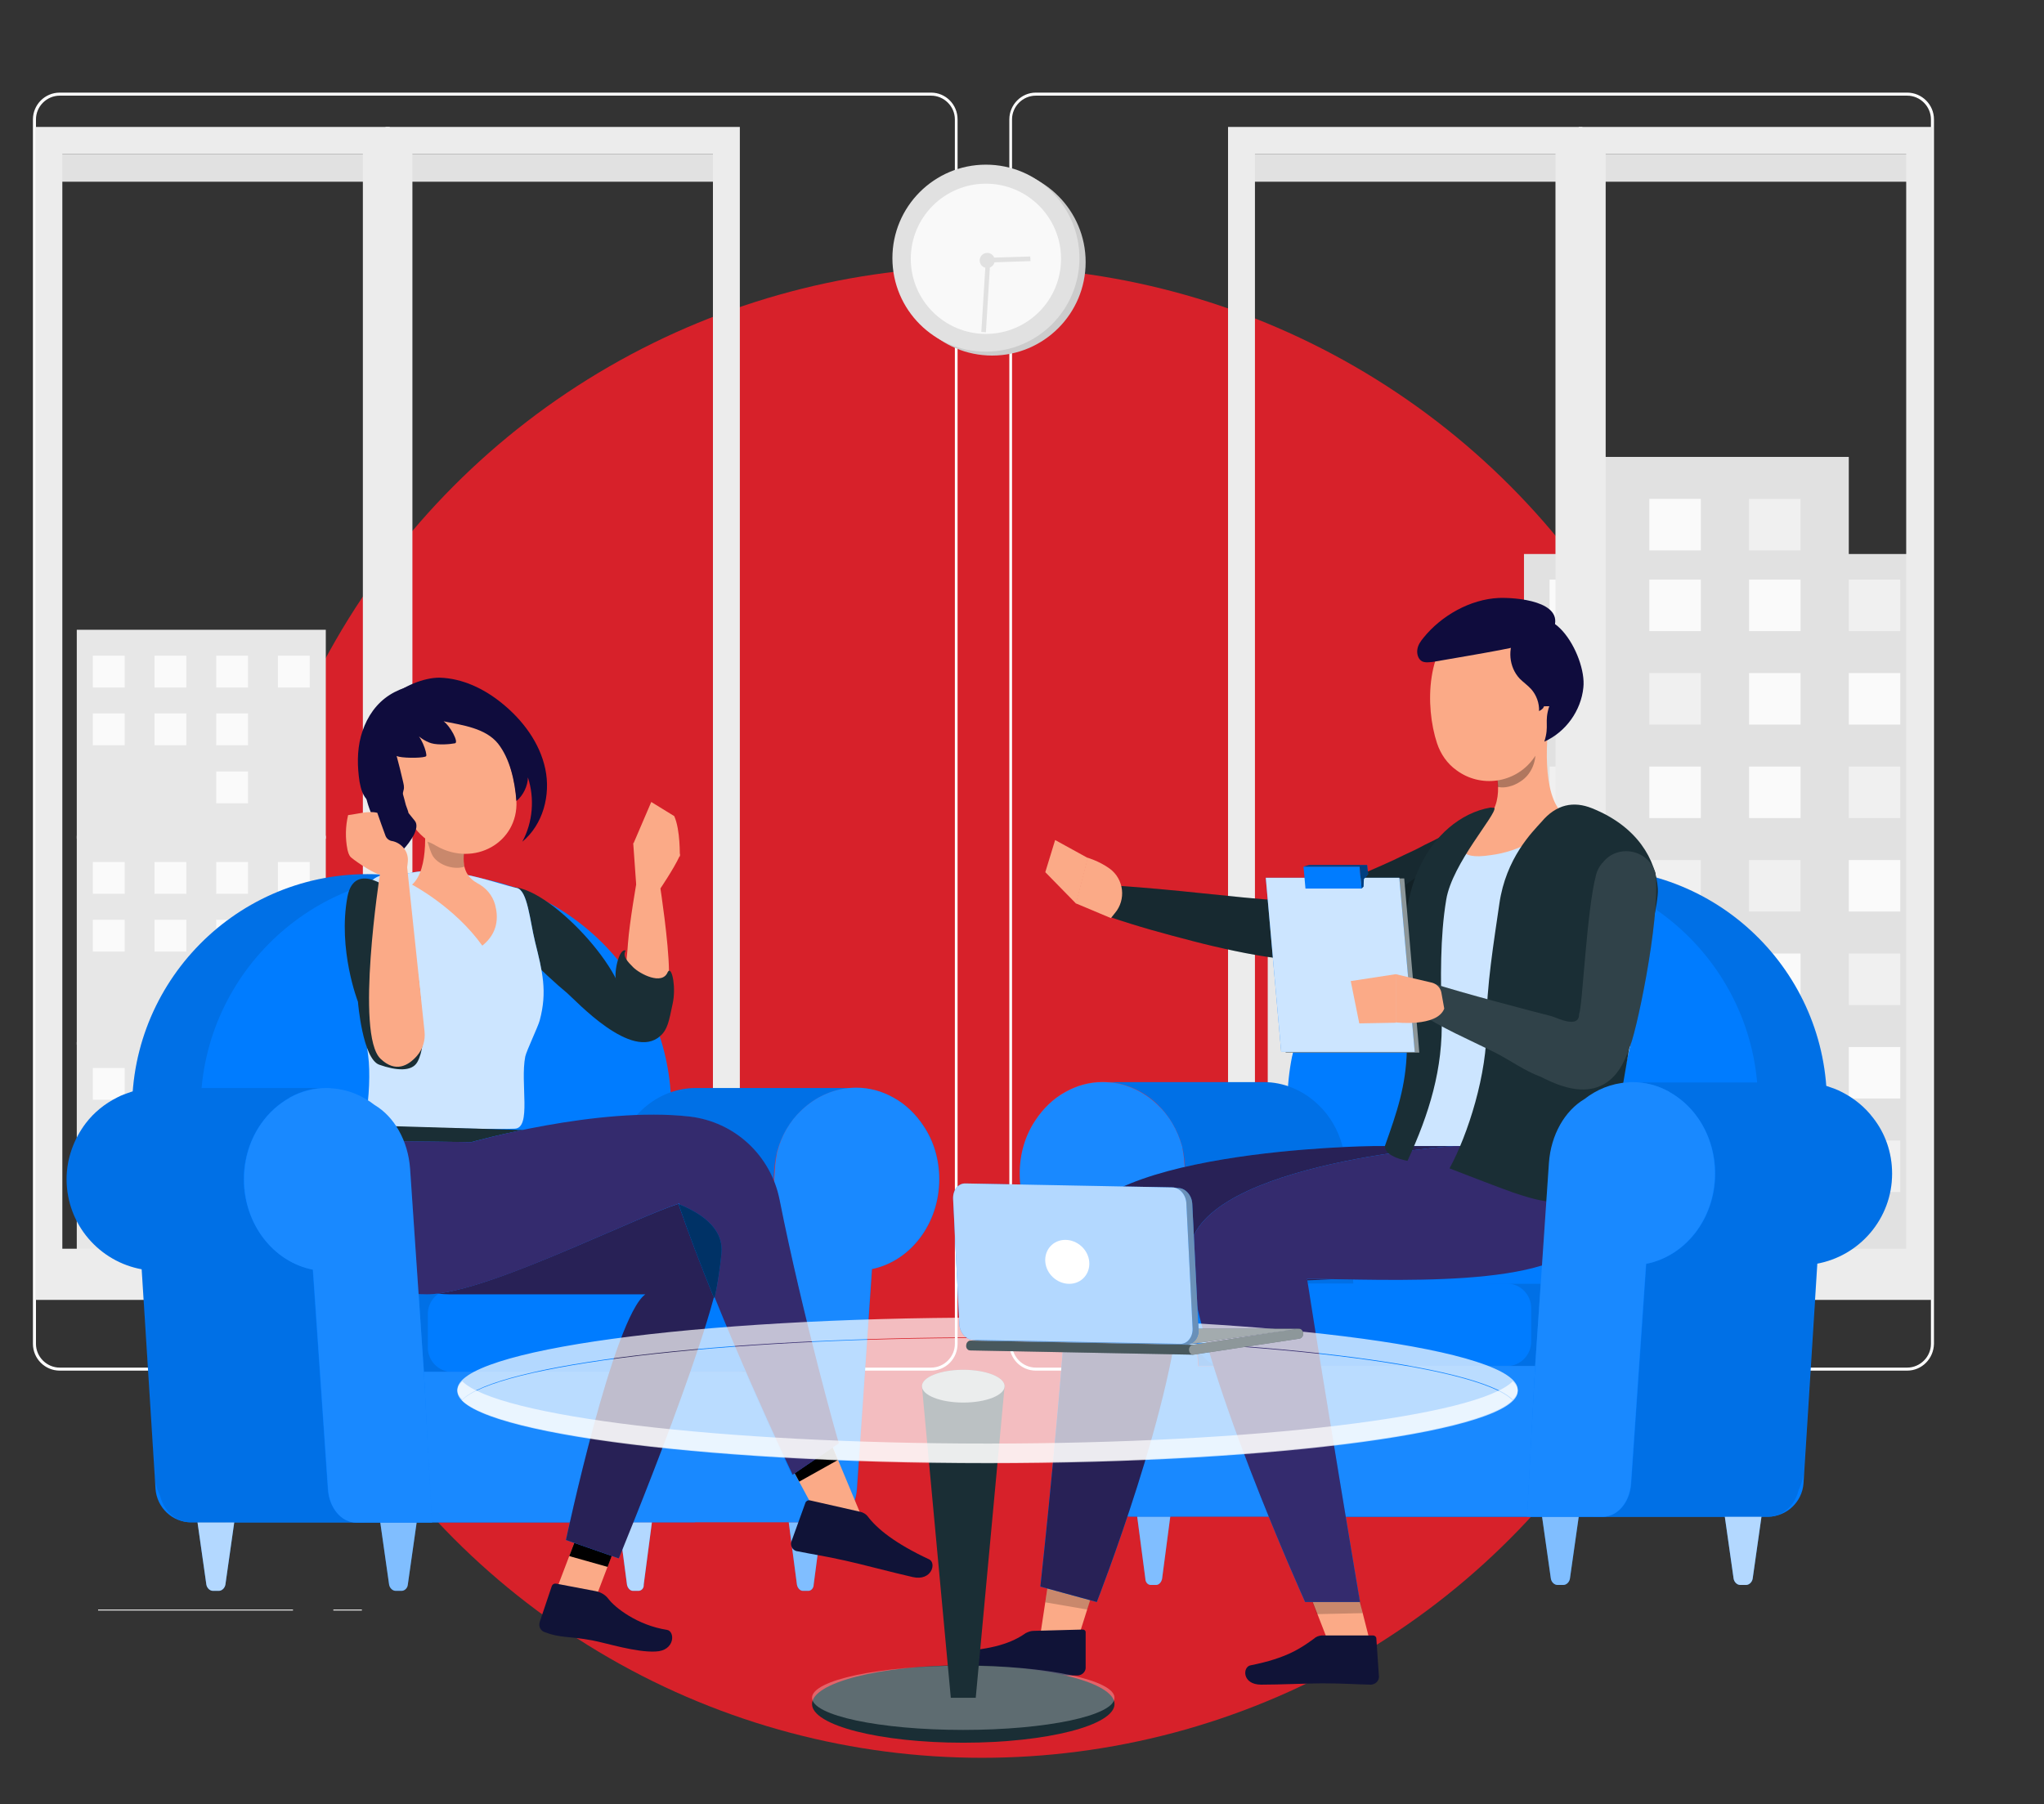 <?xml version="1.0" encoding="utf-8"?>
<!-- Generator: Adobe Illustrator 19.0.0, SVG Export Plug-In . SVG Version: 6.00 Build 0)  -->
<svg version="1.1" id="Layer_1" xmlns="http://www.w3.org/2000/svg" xmlns:xlink="http://www.w3.org/1999/xlink" x="0px" y="0px"
	 viewBox="212 -175 623 550" style="enable-background:new 212 -175 623 550;" xml:space="preserve">
<rect x="212" y="-175" width="623" height="550" fill="#333333" stroke="none"/>
<style type="text/css">
	.st0{fill:#D7212A;}
	.st1{fill:#ECECEC;}
	.st2{fill:none;stroke:#FFFFFF;stroke-width:0.521;stroke-miterlimit:10;}
	.st3{fill:#E1E1E1;}
	.st4{fill:#FAFAFA;}
	.st5{fill:#F0F0F0;}
	.st6{fill:#E7E7E7;}
	.st7{fill:#CCCCCC;}
	.st8{opacity:0.8;fill:#FFFFFF;}
	.st9{fill:#007CFF;}
	.st10{opacity:0.1;}
	.st11{opacity:0.7;fill:#FFFFFF;}
	.st12{opacity:0.5;fill:#FFFFFF;}
	.st13{opacity:0.1;fill:#FFFFFF;}
	.st14{fill:#1A2E35;}
	.st15{fill:#FBAA87;}
	.st16{opacity:0.2;enable-background:new    ;}
	.st17{fill:#101337;}
	.st18{opacity:0.2;}
	.st19{fill:#282156;}
	.st20{fill:#342B6E;}
	.st21{opacity:0.3;enable-background:new    ;}
	.st22{fill:#0F0C3D;}
	.st23{opacity:0.5;}
	.st24{opacity:0.6;}
	.st25{opacity:0.3;fill:#FFFFFF;}
	.st26{opacity:0.2;fill:#FFFFFF;}
	.st27{opacity:0.6;fill:#FFFFFF;}
	.st28{opacity:0.7;fill:#98999B;}
	.st29{fill:#FFFFFF;}
</style>
<circle id="XMLID_1_" class="st0" cx="511.3" cy="133.6" r="227.3"/>
<rect x="613.4" y="329.8" class="st1" width="12" height="0.3"/>
<rect x="241.9" y="315.7" class="st1" width="59.4" height="0.3"/>
<rect x="313.6" y="315.7" class="st1" width="8.7" height="0.3"/>
<path class="st2" d="M495.8,242.6H230.2c-4.3,0-7.9-3.5-7.9-7.9v-373.3c0-4.3,3.5-7.9,7.9-7.9h265.6c4.3,0,7.8,3.5,7.8,7.9v373.3
	C503.6,239.1,500.1,242.6,495.8,242.6z M230.2-146.1c-4.1,0-7.5,3.4-7.5,7.5v373.3c0,4.1,3.4,7.5,7.5,7.5h265.6
	c4.1,0,7.5-3.4,7.5-7.5v-373.3c0-4.1-3.4-7.5-7.5-7.5H230.2z"/>
<path class="st2" d="M793.3,242.6H527.7c-4.3,0-7.8-3.5-7.8-7.9v-373.3c0-4.3,3.5-7.9,7.8-7.9h265.6c4.3,0,7.9,3.5,7.9,7.9v373.3
	C801.1,239.1,797.6,242.6,793.3,242.6z M527.7-146.1c-4.1,0-7.5,3.4-7.5,7.5v373.3c0,4.1,3.4,7.5,7.5,7.5h265.6
	c4.1,0,7.5-3.4,7.5-7.5v-373.3c0-4.1-3.4-7.5-7.5-7.5H527.7z"/>
<g>
	<g>
		<g>
			<rect x="676.5" y="-6.1" class="st3" width="122.5" height="211.9"/>
			<polygon class="st3" points="700,-35.7 700,17.4 709.7,17.4 765.8,17.4 775.5,17.4 775.5,-35.7 			"/>
			<rect x="684.3" y="1.7" class="st4" width="15.7" height="15.7"/>
			<rect x="714.7" y="1.7" class="st4" width="15.7" height="15.7"/>
			<rect x="745.1" y="1.7" class="st4" width="15.7" height="15.7"/>
			<rect x="775.5" y="1.7" class="st5" width="15.7" height="15.7"/>
			<rect x="684.3" y="30.2" class="st5" width="15.7" height="15.7"/>
			<rect x="714.7" y="30.2" class="st5" width="15.7" height="15.7"/>
			<rect x="745.1" y="30.2" class="st4" width="15.7" height="15.7"/>
			<rect x="775.5" y="30.2" class="st4" width="15.7" height="15.7"/>
			<rect x="684.3" y="58.7" class="st5" width="15.7" height="15.7"/>
			<rect x="714.7" y="58.7" class="st4" width="15.7" height="15.7"/>
			<rect x="745.1" y="58.7" class="st4" width="15.7" height="15.7"/>
			<rect x="714.7" y="-22.9" class="st4" width="15.7" height="15.7"/>
			<rect x="745.1" y="-22.9" class="st5" width="15.7" height="15.7"/>
			<rect x="775.5" y="58.7" class="st5" width="15.7" height="15.7"/>
			<rect x="684.3" y="87.2" class="st4" width="15.7" height="15.7"/>
			<rect x="714.7" y="87.2" class="st5" width="15.7" height="15.7"/>
			<rect x="745.1" y="87.2" class="st5" width="15.7" height="15.7"/>
			<rect x="775.5" y="87.2" class="st4" width="15.7" height="15.7"/>
			<rect x="684.3" y="115.7" class="st5" width="15.7" height="15.7"/>
			<rect x="714.7" y="115.7" class="st4" width="15.7" height="15.7"/>
			<rect x="745.1" y="115.7" class="st4" width="15.7" height="15.7"/>
			<rect x="775.5" y="115.7" class="st5" width="15.7" height="15.7"/>
			<rect x="684.3" y="144.2" class="st5" width="15.7" height="15.7"/>
			<rect x="714.7" y="144.2" class="st4" width="15.7" height="15.7"/>
			<rect x="745.1" y="144.2" class="st5" width="15.7" height="15.7"/>
			<rect x="775.5" y="144.2" class="st4" width="15.7" height="15.7"/>
			<rect x="684.3" y="172.7" class="st4" width="15.7" height="15.7"/>
			<rect x="714.7" y="172.7" class="st4" width="15.7" height="15.7"/>
			<rect x="745.1" y="172.7" class="st5" width="15.7" height="15.7"/>
			<rect x="775.5" y="172.7" class="st5" width="15.7" height="15.7"/>
		</g>
		<rect x="697.7" y="-128" class="st3" width="99.6" height="8.4"/>
		<rect x="697.7" y="205.7" class="st1" width="99.6" height="8.4"/>
		<g>
			<path class="st1" d="M801.2,221.3h-108v-357.6h108V221.3z M701.4,213.1h91.6V-128h-91.6V213.1z"/>
		</g>
	</g>
	<g>
		<g>
			<rect x="598.4" y="104" class="st6" width="83.8" height="102.8"/>
			<polygon class="st6" points="674.9,115.4 655.4,115.4 650,115.4 644.7,115.4 644.7,126.2 650,126.2 655.4,126.2 674.9,126.2 			
				"/>
			<polygon class="st4" points="674.9,136.2 655.4,136.2 650,136.2 644.7,136.2 644.7,147 650,147 655.4,147 674.9,147 			"/>
			<polygon class="st6" points="674.9,157 655.4,157 650,157 644.7,157 644.7,167.7 650,167.7 655.4,167.7 674.9,167.7 			"/>
			<polygon class="st4" points="674.9,177.8 655.4,177.8 647.1,177.8 644.7,177.8 644.7,188.5 647.1,188.5 655.4,188.5 674.9,188.5 
							"/>
			<polygon class="st4" points="635.9,115.4 616.4,115.4 611,115.4 605.7,115.4 605.7,126.2 611,126.2 616.4,126.2 635.9,126.2 			
				"/>
			<polygon class="st4" points="635.9,136.2 616.4,136.2 608.8,136.2 605.7,136.2 605.7,147 608.8,147 616.4,147 635.9,147 			"/>
			<polygon class="st6" points="635.9,157 616.4,157 611,157 605.7,157 605.7,167.7 611,167.7 616.4,167.7 635.9,167.7 			"/>
			<polygon class="st4" points="635.9,177.8 616.4,177.8 611,177.8 605.7,177.8 605.7,188.5 611,188.5 616.4,188.5 635.9,188.5 			
				"/>
		</g>
		<rect x="590.8" y="-128" class="st3" width="99.6" height="8.4"/>
		<rect x="590.8" y="205.7" class="st1" width="99.6" height="8.4"/>
		<g>
			<path class="st1" d="M694.3,221.3h-108v-357.6h108V221.3z M594.5,213.1h91.6V-128h-91.6V213.1z"/>
		</g>
	</g>
</g>
<g>
	<g>
		<rect x="334" y="-128" class="st3" width="99.6" height="8.4"/>
		<rect x="334" y="205.7" class="st1" width="99.6" height="8.4"/>
		<g>
			<path class="st1" d="M437.5,221.3h-108v-357.6h108V221.3z M337.7,213.1h91.6V-128h-91.6V213.1z"/>
		</g>
	</g>
	<g>
		<g>
			<rect x="235.4" y="17" class="st6" width="75.9" height="63.7"/>
			<rect x="240.3" y="24.9" class="st4" width="9.7" height="9.7"/>
			<rect x="259.1" y="24.9" class="st4" width="9.7" height="9.7"/>
			<rect x="277.9" y="24.9" class="st4" width="9.7" height="9.7"/>
			<rect x="296.7" y="24.9" class="st4" width="9.7" height="9.7"/>
			<rect x="240.3" y="42.5" class="st4" width="9.7" height="9.7"/>
			<rect x="259.1" y="42.5" class="st4" width="9.7" height="9.7"/>
			<rect x="277.9" y="42.5" class="st4" width="9.7" height="9.7"/>
			<rect x="296.7" y="42.5" class="st6" width="9.7" height="9.7"/>
			<rect x="240.3" y="60.2" class="st6" width="9.7" height="9.7"/>
			<rect x="259.1" y="60.2" class="st6" width="9.7" height="9.7"/>
			<rect x="277.9" y="60.2" class="st4" width="9.7" height="9.7"/>
			<rect x="296.7" y="60.2" class="st6" width="9.7" height="9.7"/>
		</g>
		<g>
			<rect x="235.4" y="79.8" class="st6" width="75.9" height="63.7"/>
			<rect x="240.3" y="87.8" class="st4" width="9.7" height="9.7"/>
			<rect x="259.1" y="87.8" class="st4" width="9.7" height="9.7"/>
			<rect x="277.9" y="87.8" class="st4" width="9.7" height="9.7"/>
			<rect x="296.7" y="87.8" class="st4" width="9.7" height="9.7"/>
			<rect x="240.3" y="105.4" class="st4" width="9.7" height="9.7"/>
			<rect x="259.1" y="105.4" class="st4" width="9.7" height="9.7"/>
			<rect x="277.9" y="105.4" class="st4" width="9.7" height="9.7"/>
			<rect x="296.7" y="105.4" class="st6" width="9.7" height="9.7"/>
			<rect x="240.3" y="123" class="st6" width="9.7" height="9.7"/>
			<rect x="259.1" y="123" class="st6" width="9.7" height="9.7"/>
			<rect x="277.9" y="123" class="st4" width="9.7" height="9.7"/>
			<rect x="296.7" y="123" class="st6" width="9.7" height="9.7"/>
		</g>
		<g>
			<rect x="235.4" y="142.7" class="st6" width="75.9" height="63.7"/>
			<rect x="240.3" y="150.6" class="st4" width="9.7" height="9.7"/>
			<rect x="259.1" y="150.6" class="st4" width="9.7" height="9.7"/>
			<rect x="277.9" y="150.6" class="st4" width="9.7" height="9.7"/>
			<rect x="296.7" y="150.6" class="st4" width="9.7" height="9.7"/>
			<rect x="240.3" y="168.2" class="st4" width="9.7" height="9.7"/>
			<rect x="259.1" y="168.2" class="st4" width="9.7" height="9.7"/>
			<rect x="277.9" y="168.2" class="st4" width="9.7" height="9.7"/>
			<rect x="296.7" y="168.2" class="st6" width="9.7" height="9.7"/>
			<rect x="240.3" y="185.9" class="st6" width="9.7" height="9.7"/>
			<rect x="259.1" y="185.9" class="st6" width="9.7" height="9.7"/>
			<rect x="277.9" y="185.9" class="st4" width="9.7" height="9.7"/>
			<rect x="296.7" y="185.9" class="st6" width="9.7" height="9.7"/>
		</g>
		<rect x="227.2" y="-128" class="st3" width="99.6" height="8.4"/>
		<rect x="227.2" y="205.7" class="st1" width="99.6" height="8.4"/>
		<g>
			<path class="st1" d="M330.8,221.3h-108v-357.6h108V221.3z M231,213.1h91.6V-128H231V213.1z"/>
		</g>
	</g>
</g>
<circle class="st7" cx="514.4" cy="-95.1" r="28.5"/>
<circle class="st3" cx="512.5" cy="-96.3" r="28.5"/>
<circle class="st8" cx="512.5" cy="-96.1" r="22.9"/>
<g>
	<g>
		<circle class="st3" cx="512.9" cy="-95.6" r="2.3"/>
	</g>
	<g>
		<polygon class="st3" points="512.5,-96.4 526,-96.8 526.1,-95.4 513.8,-95 512.5,-73.7 511.1,-73.8 		"/>
	</g>
</g>
<g>
	<g>
		<path class="st9" d="M761.7,277.2l7-111.2c2.6-41.3-30.2-76.2-71.6-76.2h0c-38.1,0-69.5,29.7-71.6,67.7l-7.3,129.9h132.8
			C756.6,287.3,761.3,282.9,761.7,277.2z"/>
		<path class="st10" d="M761.9,273.1l6.7-107.2c2.6-41.3-30.2-76.2-71.6-76.2h0c-38.1,0-69.5,29.7-71.6,67.7l-7.3,129.9h128.7
			C754.8,287.3,761.4,281.1,761.9,273.1z"/>
	</g>
	<path class="st9" d="M740.1,287.3l7.6-121.4c2.6-41.3-30.2-76.2-71.6-76.2h0c-38.1,0-69.5,29.7-71.6,67.7l-7.3,129.9H740.1z"/>
</g>
<g>
	<path class="st9" d="M742.4,308.2l1.8,0c0.9,0,1.8-0.8,2-1.9l2.7-19h-11.2l2.7,19C740.6,307.4,741.5,308.2,742.4,308.2z"/>
	<path class="st11" d="M742.4,308.2l1.8,0c0.9,0,1.8-0.8,2-1.9l2.7-19h-11.2l2.7,19C740.6,307.4,741.5,308.2,742.4,308.2z"/>
</g>
<g>
	<path class="st9" d="M562.7,308.2l1.7,0c0.8,0,1.6-0.8,1.8-1.9l2.5-19h-10.1l2.5,19C561.1,307.4,561.9,308.2,562.7,308.2z"/>
	<path class="st12" d="M562.7,308.2l1.7,0c0.8,0,1.6-0.8,1.8-1.9l2.5-19h-10.1l2.5,19C561.1,307.4,561.9,308.2,562.7,308.2z"/>
</g>
<g>
	<path class="st9" d="M614.5,308.2l1.7,0c0.8,0,1.6-0.8,1.8-1.9l2.5-19h-10.1l2.5,19C612.8,307.4,613.6,308.2,614.5,308.2z"/>
	<path class="st11" d="M614.5,308.2l1.7,0c0.8,0,1.6-0.8,1.8-1.9l2.5-19h-10.1l2.5,19C612.8,307.4,613.6,308.2,614.5,308.2z"/>
</g>
<g>
	<path class="st9" d="M686.7,308.2l1.8,0c0.9,0,1.8-0.8,2-1.9l2.7-19h-11.2l2.7,19C684.9,307.4,685.8,308.2,686.7,308.2z"/>
	<path class="st12" d="M686.7,308.2l1.8,0c0.9,0,1.8-0.8,2-1.9l2.7-19h-11.2l2.7,19C684.9,307.4,685.8,308.2,686.7,308.2z"/>
</g>
<g>
	<g>
		<path class="st9" d="M626.2,241.5h-48.9l-3.2-47.2l-0.7-10.1v0l-0.3-4.7c-0.1-1.2-0.3-2.5-0.5-3.6c-0.1-0.3-0.1-0.5-0.2-0.8
			c0-0.2-0.1-0.4-0.1-0.6c-1.4-5-4-9.3-7.4-12.7c-4.1-4-9.4-6.5-15.3-6.9h46c0.5,0,1,0,1.5,0c6.4,0,12.2,2.6,16.7,6.9
			c3.5,3.3,6.1,7.7,7.4,12.7c0.1,0.2,0.1,0.4,0.1,0.6c0.3,1.4,0.5,2.9,0.7,4.5l0.3,4.7v0L626.2,241.5z"/>
		<path class="st10" d="M626.2,241.5h-48.9l-3.2-47.2l-0.7-10.1v0l-0.3-4.7c-0.1-1.2-0.3-2.5-0.5-3.6c-0.1-0.3-0.1-0.5-0.2-0.8
			c0-0.2-0.1-0.4-0.1-0.6c-1.4-5-4-9.3-7.4-12.7c-4.1-4-9.4-6.5-15.3-6.9h46c0.5,0,1,0,1.5,0c6.4,0,12.2,2.6,16.7,6.9
			c3.5,3.3,6.1,7.7,7.4,12.7c0.1,0.2,0.1,0.4,0.1,0.6c0.3,1.4,0.5,2.9,0.7,4.5l0.3,4.7v0L626.2,241.5z"/>
	</g>
</g>
<g class="st10">
	<path d="M664.9,216.4h19.6c4.8,0,8.6,3,8.6,6.8v11.6c0,3.7-3.9,6.8-8.6,6.8h-19.6V216.4z"/>
</g>
<g>
	<path class="st9" d="M584.7,241.5h86.5c4.1,0,7.5-3.3,7.5-7.5v-10.2c0-4.1-3.3-7.5-7.5-7.5h-86.5c-4.1,0-7.5,3.3-7.5,7.5V234
		C577.2,238.1,580.6,241.5,584.7,241.5z"/>
</g>
<path class="st9" d="M788.7,182.8c0,13.8-10,25.2-23.1,27.5l-5.1,67c-0.4,5.7-4.6,10.1-9.5,10.1h-54c5,0,9.1-4.4,9.5-10.1l2.7-35.8
	l2.4-31.2c8.7-1.5,16.1-7,20-14.7c0.3-0.5,0.5-1,0.7-1.5c1.6-3.5,2.4-7.3,2.4-11.3c0-1.9-0.2-3.9-0.6-5.7c-0.1-0.7-0.3-1.5-0.5-2.2
	c-1-3.3-2.6-6.4-4.6-9.1l0,0c-2.6-3.3-5.9-6.1-9.6-7.9c-3.8-1.9-8-2.9-12.5-2.9h54c2.9,0,5.6,0.4,8.2,1.2c1.5,0.5,2.9,1,4.2,1.7
	c3.8,1.9,7.1,4.6,9.6,7.9l0,0C786.6,170.5,788.7,176.4,788.7,182.8z"/>
<path class="st10" d="M788.7,182.8c0,13.8-10,25.2-23.1,27.5l-5.1,67c-0.4,5.7-4.6,10.1-9.5,10.1h-54c5,0,9.1-4.4,9.5-10.1l2.7-35.8
	l2.4-31.2c8.7-1.5,16.1-7,20-14.7c0.3-0.5,0.5-1,0.7-1.5c1.6-3.5,2.4-7.3,2.4-11.3c0-1.9-0.2-3.9-0.6-5.7c-0.1-0.7-0.3-1.5-0.5-2.2
	c-1-3.3-2.6-6.4-4.6-9.1l0,0c-2.6-3.3-5.9-6.1-9.6-7.9c-3.8-1.9-8-2.9-12.5-2.9h54c2.9,0,5.6,0.4,8.2,1.2c1.5,0.5,2.9,1,4.2,1.7
	c3.8,1.9,7.1,4.6,9.6,7.9l0,0C786.6,170.5,788.7,176.4,788.7,182.8z"/>
<path class="st9" d="M734.8,182.8c0,13.8-9.1,25.2-21,27.5l-4.6,67c-0.4,5.7-4.1,10.1-8.6,10.1H556.5c-4.5,0-8.2-4.4-8.6-10.1
	l-4.6-67.1c-11.7-2.4-20.5-13.8-20.5-27.4c0-6,1.7-11.6,4.7-16.1c2.4-3.7,5.6-6.8,9.3-8.8c3.4-1.9,7.2-3,11.3-3
	c6.4,0,12.2,2.6,16.7,6.9c3.5,3.3,6.1,7.7,7.5,12.7c0.1,0.2,0.1,0.4,0.1,0.6c0.3,1.4,0.5,2.9,0.6,4.4l0.3,4.7v0l3.9,57.3h102.7
	l4.2-61.9c0.6-8.7,4.9-16,10.8-19.5c3.7-2.9,8.2-4.8,13.1-5.1c0.5-0.1,1-0.1,1.5-0.1c3.9,0,7.7,1,11,2.8c0.1,0,0.2,0.1,0.3,0.2
	c3.4,1.9,6.4,4.6,8.7,7.9l0,0C732.8,170.5,734.8,176.4,734.8,182.8z"/>
<g>
	<path class="st13" d="M677.5,287.3h-121c-4.5,0-8.2-4.4-8.6-10.1l-4.6-67.1c-11.7-2.4-20.5-13.8-20.5-27.4c0-6,1.7-11.6,4.7-16.1
		c2.4-3.7,5.6-6.8,9.3-8.8c3.4-1.9,7.2-3,11.3-3c6.4,0,12.2,2.6,16.7,6.9c3.5,3.3,6.1,7.7,7.5,12.7c0.1,0.2,0.1,0.4,0.1,0.6
		c0.3,1.4,0.5,2.9,0.6,4.4l0.3,4.7v0l3.9,57.3h102.7L677.5,287.3z"/>
</g>
<g>
	<path class="st14" d="M661.8,96.7c-2.4,1.3-4.6,2.5-6.8,3.7c-2.3,1.2-4.6,2.3-6.8,3.3c-4.6,2.1-9.3,4.1-14.1,5.9
		c-4.9,1.8-9.8,3.4-14.8,4.7c-5.2,1.4-10.5,2.4-15.9,2.8l-1.1,0.1l-0.5,0c-4.9-0.6-9.2-1.4-13.5-2.3c-4.3-0.9-8.6-1.9-12.8-3
		c-4.2-1.1-8.4-2.2-12.6-3.4c-4.2-1.2-8.4-2.5-12.5-3.9l1.9-9.6c8.6,0.6,17.3,1.4,25.8,2.3l12.8,1.3c4.2,0.4,8.5,0.8,12.3,0.9
		l-1.7,0c4.3-0.8,8.6-1.8,12.7-3.2c4.3-1.4,8.6-2.9,12.9-4.8c4.3-1.9,8.6-3.7,12.8-5.8c2.2-1,4.3-2,6.3-3.1c2.1-1,4.3-2.1,6.1-3.1
		L661.8,96.7z"/>
	<path class="st10" d="M661.8,96.7c-2.4,1.3-4.6,2.5-6.8,3.7c-2.3,1.2-4.6,2.3-6.8,3.3c-4.6,2.1-9.3,4.1-14.1,5.9
		c-4.9,1.8-9.8,3.4-14.8,4.7c-5.2,1.4-10.5,2.4-15.9,2.8l-1.1,0.1l-0.5,0c-4.9-0.6-9.2-1.4-13.5-2.3c-4.3-0.9-8.6-1.9-12.8-3
		c-4.2-1.1-8.4-2.2-12.6-3.4c-4.2-1.2-8.4-2.5-12.5-3.9l1.9-9.6c8.6,0.6,17.3,1.4,25.8,2.3l12.8,1.3c4.2,0.4,8.5,0.8,12.3,0.9
		l-1.7,0c4.3-0.8,8.6-1.8,12.7-3.2c4.3-1.4,8.6-2.9,12.9-4.8c4.3-1.9,8.6-3.7,12.8-5.8c2.2-1,4.3-2,6.3-3.1c2.1-1,4.3-2.1,6.1-3.1
		L661.8,96.7z"/>
</g>
<path class="st15" d="M550.2,89.8c-3.2-2.3-6.7-3.3-6.7-3.3l-3.6,13.9l10.7,4.5l1.2-1.5C555.3,99.3,554.6,93,550.2,89.8z"/>
<polygon class="st15" points="540,100.5 543.6,86.6 533.6,81.1 530.6,90.9 "/>
<path class="st16" d="M628.3,110.8l0.4,0l0.2,0c5.3-0.6,20.7-3.2,31.9-14.2c-1.7-3.2-4-5.7-6.7-6.3C646.3,89,636.9,94.5,628.3,110.8
	z"/>
<path class="st9" d="M637.4,182.8c13.2-35.6,4.5-68.3,6.2-86.4c0.8-9.2,7.7-16.7,16.7-18.4c9-1.7,20.1-3.7,30.7-5.1
	c1-0.1,2-0.2,3.1-0.2c11.5,0.2,20.7,9.6,20.5,21.1c-0.9,53.7-18.1,89.1-18.1,89.1l-27.8-0.1L637.4,182.8z"/>
<path class="st8" d="M637.4,182.8c13.2-35.6,4.5-68.3,6.2-86.4c0.8-9.2,7.7-16.7,16.7-18.4c9-1.7,20.1-3.7,30.7-5.1
	c1-0.1,2-0.2,3.1-0.2c11.5,0.2,20.7,9.6,20.5,21.1c-0.9,53.7-18.1,89.1-18.1,89.1l-27.8-0.1L637.4,182.8z"/>
<polygon class="st15" points="532,304.2 528.5,327.3 539.7,327.3 547,304.2 "/>
<path class="st17" d="M527,322.2l15-0.4c0.5,0,0.9,0.3,0.9,0.8l0,11c-0.1,1.2-1.2,2.2-2.5,2.2c-5.2,0-7.7-0.2-14.3,0
	c-7,0-14-0.5-20.9-1.4c-5.3-0.9-3.9-5.9-1.5-6c10.9-0.4,17-2.7,20.9-5.5C525.4,322.5,526.2,322.2,527,322.2z"/>
<polygon class="st18" points="530.6,313.5 532,304.2 547,304.2 543.4,315.7 "/>
<path class="st9" d="M630.5,174.4c0,0-91,0.9-92.4,29.7c-2,41.4-9,104.6-9,104.6l17.2,4.7c0,0,24.5-62.6,25.4-95
	c25.6-5.1,91.4,0,99.1-16.8c3.8-8.7,4.8-18.1,2.9-27.2H630.5z"/>
<path class="st19" d="M630.5,174.4c0,0-91,0.9-92.4,29.7c-2,41.4-9,104.6-9,104.6l17.2,4.7c0,0,24.5-62.6,25.4-95
	c25.6-5.1,91.4,0,99.1-16.8c3.8-8.7,4.8-18.1,2.9-27.2H630.5z"/>
<polygon class="st15" points="612,313.1 618.1,328.8 630.4,328.8 626.2,312.3 "/>
<polygon class="st18" points="627.3,316.8 624.9,304.7 609.4,306.6 613.4,317.1 "/>
<path class="st17" d="M614.8,323.6h15.7c0.5,0,1,0.4,1,0.9c0,0,0,0,0,0l0.8,11.7c0,1.3-1.1,2.3-2.4,2.4c-5.4-0.1-8.1-0.4-14.9-0.4
	c-4.2,0-12.8,0.4-18.6,0.4c-5.9,0-5.7-5.5-3.2-5.9c11.1-2.2,15.4-5.3,19.4-8.2C613.1,324,613.9,323.7,614.8,323.6z"/>
<path class="st9" d="M655,174.4c0,0-82.5,5.6-80.5,34.4c2.2,31.5,35.3,104.6,35.3,104.6h16.7c0,0-11.1-66.3-16.1-98.5
	c23.3,0,77.2,3.5,85-13.3c3.8-8.7,4.8-18.1,2.9-27.2L655,174.4z"/>
<path class="st20" d="M655,174.4c0,0-82.5,5.6-80.5,34.4c2.2,31.5,35.3,104.6,35.3,104.6h16.7c0,0-11.1-66.3-16.1-98.5
	c23.3,0,77.2,3.5,85-13.3c3.8-8.7,4.8-18.1,2.9-27.2L655,174.4z"/>
<path class="st15" d="M667.5,57.8c1.9,7.3,2.5,16.5-7.8,20.3c-2.8,4.5-4.2,9.3,6.7,7.6c8.7-1.1,16.7-5.6,22.1-12.5
	c-6.6-5.7-5.4-23.4-3.7-33.3L667.5,57.8z"/>
<g>
	<path class="st14" d="M666.3,71.2c-9.4,1.6-17.2,8.9-21.3,17.5c-4.2,8.6-5.2,18.4-5.1,27.9c0.1,9.6,1.2,19.1,0.9,28.6
		c-0.3,11-3,18.8-6.7,29.2c0,2.5,3.7,3.9,6.9,4.5c6.6-14.3,10.9-28.1,10.4-43.8c-0.3-11.4-0.5-24.5,1.4-35.8
		c1.8-11.1,15.4-26,14.7-28L666.3,71.2z"/>
</g>
<path class="st21" d="M675.5,63.2c-2.2,1.5-4.9,2.2-7,1.7c0-1.8-0.1-3.6-0.4-5.3l11.4-9.4c0.3,1.2,0.4,2.4,0.5,3.7
	C680.2,57.5,678.6,61.2,675.5,63.2z"/>
<path class="st15" d="M658.5,14.4c-12,6.8-12.2,26-8.5,37.2c1.1,3.3,3.1,6.2,5.9,8.2c7.4,5.5,17.8,4,23.3-3.3c5.9-7.4,5-15,4.7-27.9
	C683.7,15.7,670.5,7.6,658.5,14.4z"/>
<path class="st22" d="M674,18.7c-2.6,4-2.1,9.7,1.2,13.2c1.1,1.1,2.4,2,3.5,3.2c1.6,1.8,2.5,4.3,2.4,6.7c2.7-1.5,0-1.5,3.1-1.5
	c-1.6,5,0.1,5.8-1.5,10.8c6.5-2.9,11.2-9.4,11.9-16.5C695.7,24.8,683.6,3.9,674,18.7z"/>
<path class="st22" d="M645.9,19.4c-0.9,1.1-1.7,2.2-1.9,3.6c-0.2,1.3,0.2,2.9,1.4,3.6c1,0.5,2.2,0.3,3.3,0.2c3.7-0.6,7.3-1.3,11-1.9
	c6.3-1.1,12.6-2.2,18.8-3.7c2.8-0.7,5.9-1.7,7-4.4c3.6-8.6-11.7-9.7-16.7-9.5C660.1,7.7,651.3,12.7,645.9,19.4z"/>
<path class="st14" d="M653.8,181.2c0,0,15.7,6.1,19.2,7.3c4.2,1.4,8.5,2.8,12.9,3c4.4,0.1,9-1.2,12.2-4.6c3.7-4,4.9-10,5.9-15.7
	c2.9-16.7,5.7-33.4,8.6-50c1.4-8.2,5-20.6,4.7-25.3c-0.6-8.7-6.1-18.9-20.1-24.5c-5.5-2.2-10.8-1.3-15.4,4.2
	C679,78.7,671,86.6,669,100.5c-1.6,11.1-4,25.6-3.9,36.9C665.4,152.2,659.4,171,653.8,181.2z"/>
<g>
	<path class="st14" d="M716.6,91.2c1.6,14.5-6.4,51-8,53.2c-6.6,21.2-24.6,9.8-27.2,8.8c-4.6-1.7-9.2-5-13.5-7.2
		c-8.4-4.2-16.4-7.5-24.2-12.7l4.4-8.7c8.6,2.9,32.8,9.2,36.8,10.2c1.7,0.5,8.5,4,8.4-0.7c1-1.6,2.3-31.8,5.2-42.5
		c0.3-1.2,0.9-2.3,1.7-3.3l0.3-0.3C705.1,82.1,714.5,84,716.6,91.2L716.6,91.2z"/>
	<path class="st13" d="M716.6,91.2c1.6,14.5-6.4,51-8,53.2c-6.6,21.2-24.6,9.8-27.2,8.8c-4.6-1.7-9.2-5-13.5-7.2
		c-8.4-4.2-16.4-7.5-24.2-12.7l4.4-8.7c8.6,2.9,32.8,9.2,36.8,10.2c1.7,0.5,8.5,4,8.4-0.7c1-1.6,2.3-31.8,5.2-42.5
		c0.3-1.2,0.9-2.3,1.7-3.3l0.3-0.3C705.1,82.1,714.5,84,716.6,91.2L716.6,91.2z"/>
</g>
<g>
	<g>
		<g>
			<polygon class="st14" points="644.6,145.9 603.9,145.9 599.2,92.8 640,92.8 			"/>
			<polygon class="st12" points="644.6,145.9 603.9,145.9 599.2,92.8 640,92.8 			"/>
		</g>
		<polygon class="st9" points="643.2,145.7 602.5,145.7 597.8,92.6 638.5,92.6 		"/>
		<polygon class="st8" points="643.2,145.7 602.5,145.7 597.8,92.6 638.5,92.6 		"/>
		<polygon class="st9" points="627,95.9 609.9,95.9 609.3,89.2 626.4,89.2 		"/>
	</g>
	<g>
		<polygon class="st9" points="609.3,89.2 611,88.7 628.7,88.7 629,91.5 627.7,93 627.6,95.3 627,95.9 626.4,89.2 		"/>
		<polygon class="st23" points="609.3,89.2 611,88.7 628.7,88.7 629,91.5 627.7,93 627.6,95.3 627,95.9 626.4,89.2 		"/>
	</g>
</g>
<path class="st15" d="M651.3,127.5l0.9,5c-2.2,5.7-14.8,4.2-14.8,4.2l0-14.7l11.1,2.6C649.9,125,651,126.1,651.3,127.5z"/>
<polygon class="st15" points="637.4,122 637.4,136.8 626.3,137 623.7,124.1 "/>
<g>
	<path class="st9" d="M679.9,241.5l4.2-61.9c0.6-8.7,4.9-16,10.8-19.5c3.7-2.9,8.2-4.8,13.1-5.1c0.5-0.1,1-0.1,1.5-0.1
		c3.9,0,7.7,1,11,2.8c0.1,0,0.2,0.1,0.3,0.2c3.4,1.9,6.4,4.6,8.7,7.9l0,0c3.3,4.7,5.2,10.6,5.2,17c0,13.8-9.1,25.2-21,27.5l-4.6,67
		c-0.4,5.7-4.1,10.1-8.6,10.1h-23.1L679.9,241.5z"/>
	<path class="st13" d="M679.9,241.5l4.2-61.9c0.6-8.7,4.9-16,10.8-19.5c3.7-2.9,8.2-4.8,13.1-5.1c0.5-0.1,1-0.1,1.5-0.1
		c3.9,0,7.7,1,11,2.8c0.1,0,0.2,0.1,0.3,0.2c3.4,1.9,6.4,4.6,8.7,7.9l0,0c3.3,4.7,5.2,10.6,5.2,17c0,13.8-9.1,25.2-21,27.5l-4.6,67
		c-0.4,5.7-4.1,10.1-8.6,10.1h-23.1L679.9,241.5z"/>
</g>
<g>
	<path class="st9" d="M352.8,223h-20.1c-4.9,0-8.8,3.1-8.8,6.9v11.9c0,3.8,4,6.9,8.8,6.9h20.1V223z"/>
</g>
<g>
	<g>
		<path class="st9" d="M259.4,278.9l-7-111.2c-2.6-41.3,30.2-76.2,71.6-76.2h0c38.1,0,69.5,29.7,71.6,67.7l7.3,129.9H270.2
			C264.5,289.1,259.8,284.6,259.4,278.9z"/>
		<path class="st10" d="M259.1,274.9l-6.7-107.2c-2.6-41.3,30.2-76.2,71.6-76.2h0c38.1,0,69.5,29.7,71.6,67.7l7.3,129.9H274.2
			C266.3,289.1,259.6,282.9,259.1,274.9z"/>
	</g>
	<path class="st9" d="M280.9,289.1l-7.6-121.4c-2.6-41.3,30.2-76.2,71.6-76.2h0c38.1,0,69.5,29.7,71.6,67.7l7.3,129.9H280.9z"/>
</g>
<g>
	<path class="st9" d="M278.7,310l-1.8,0c-0.9,0-1.8-0.8-2-1.9l-2.7-19h11.2l-2.7,19C280.5,309.2,279.6,310,278.7,310z"/>
	<path class="st11" d="M278.7,310l-1.8,0c-0.9,0-1.8-0.8-2-1.9l-2.7-19h11.2l-2.7,19C280.5,309.2,279.6,310,278.7,310z"/>
</g>
<g>
	<path class="st9" d="M458.4,310l-1.7,0c-0.8,0-1.6-0.8-1.8-1.9l-2.5-19h10.1l-2.5,19C460,309.2,459.2,310,458.4,310z"/>
	<path class="st12" d="M458.4,310l-1.7,0c-0.8,0-1.6-0.8-1.8-1.9l-2.5-19h10.1l-2.5,19C460,309.2,459.2,310,458.4,310z"/>
</g>
<g>
	<path class="st9" d="M406.6,310l-1.7,0c-0.8,0-1.6-0.8-1.8-1.9l-2.5-19h10.1l-2.5,19C408.3,309.2,407.5,310,406.6,310z"/>
	<path class="st11" d="M406.6,310l-1.7,0c-0.8,0-1.6-0.8-1.8-1.9l-2.5-19h10.1l-2.5,19C408.3,309.2,407.5,310,406.6,310z"/>
</g>
<g>
	<path class="st9" d="M334.4,310l-1.8,0c-0.9,0-1.8-0.8-2-1.9l-2.7-19H339l-2.7,19C336.2,309.2,335.3,310,334.4,310z"/>
	<path class="st12" d="M334.4,310l-1.8,0c-0.9,0-1.8-0.8-2-1.9l-2.7-19H339l-2.7,19C336.2,309.2,335.3,310,334.4,310z"/>
</g>
<g>
	<g>
		<path class="st9" d="M394.9,243.3h48.9l3.2-47.2l0.7-10.1v0l0.3-4.7c0.1-1.2,0.3-2.5,0.5-3.6c0.1-0.3,0.1-0.5,0.2-0.8
			c0-0.2,0.1-0.4,0.1-0.6c1.4-5,4-9.3,7.5-12.7c4.1-4,9.4-6.5,15.3-6.9h-46c-0.5,0-1,0-1.5,0c-6.4,0-12.2,2.6-16.7,6.9
			c-3.5,3.3-6.1,7.7-7.4,12.7c-0.1,0.2-0.1,0.4-0.1,0.6c-0.3,1.4-0.5,2.9-0.7,4.5l-0.3,4.7v0L394.9,243.3z"/>
		<path class="st10" d="M394.9,243.3h48.9l3.2-47.2l0.7-10.1v0l0.3-4.7c0.1-1.2,0.3-2.5,0.5-3.6c0.1-0.3,0.1-0.5,0.2-0.8
			c0-0.2,0.1-0.4,0.1-0.6c1.4-5,4-9.3,7.5-12.7c4.1-4,9.4-6.5,15.3-6.9h-46c-0.5,0-1,0-1.5,0c-6.4,0-12.2,2.6-16.7,6.9
			c-3.5,3.3-6.1,7.7-7.4,12.7c-0.1,0.2-0.1,0.4-0.1,0.6c-0.3,1.4-0.5,2.9-0.7,4.5l-0.3,4.7v0L394.9,243.3z"/>
	</g>
</g>
<g class="st10">
	<path d="M356.2,218.1h-19.6c-4.8,0-8.6,3-8.6,6.8v11.6c0,3.7,3.9,6.8,8.6,6.8h19.6V218.1z"/>
</g>
<g>
	<path class="st9" d="M436.4,243.3h-86.5c-4.1,0-7.5-3.3-7.5-7.5v-10.2c0-4.1,3.3-7.5,7.5-7.5h86.5c4.1,0,7.5,3.3,7.5,7.5v10.2
		C443.8,239.9,440.5,243.3,436.4,243.3z"/>
</g>
<path class="st9" d="M232.3,184.5c0,13.8,10,25.2,23.1,27.5l5.1,67c0.4,5.7,4.6,10.1,9.5,10.1h54c-5,0-9.1-4.4-9.5-10.1l-2.7-35.8
	l-2.4-31.2c-8.7-1.5-16.1-7-20-14.7c-0.3-0.5-0.5-1-0.7-1.5c-1.6-3.5-2.4-7.3-2.4-11.3c0-1.9,0.2-3.9,0.6-5.7
	c0.1-0.7,0.3-1.5,0.5-2.2c1-3.3,2.6-6.4,4.6-9.1l0,0c2.6-3.3,5.9-6.1,9.6-7.9c3.8-1.9,8-2.9,12.5-2.9h-54c-2.9,0-5.6,0.4-8.2,1.2
	c-1.5,0.5-2.9,1-4.2,1.7c-3.8,1.9-7.1,4.6-9.6,7.9l0,0C234.5,172.3,232.3,178.2,232.3,184.5z"/>
<path class="st10" d="M232.3,184.5c0,13.8,10,25.2,23.1,27.5l5.1,67c0.4,5.7,4.6,10.1,9.5,10.1h54c-5,0-9.1-4.4-9.5-10.1l-2.7-35.8
	l-2.4-31.2c-8.7-1.5-16.1-7-20-14.7c-0.3-0.5-0.5-1-0.7-1.5c-1.6-3.5-2.4-7.3-2.4-11.3c0-1.9,0.2-3.9,0.6-5.7
	c0.1-0.7,0.3-1.5,0.5-2.2c1-3.3,2.6-6.4,4.6-9.1l0,0c2.6-3.3,5.9-6.1,9.6-7.9c3.8-1.9,8-2.9,12.5-2.9h-54c-2.9,0-5.6,0.4-8.2,1.2
	c-1.5,0.5-2.9,1-4.2,1.7c-3.8,1.9-7.1,4.6-9.6,7.9l0,0C234.5,172.3,232.3,178.2,232.3,184.5z"/>
<path class="st9" d="M286.3,184.5c0,13.8,9.1,25.2,21,27.5l4.6,67c0.4,5.7,4.1,10.1,8.6,10.1h144.1c4.5,0,8.2-4.4,8.6-10.1l4.6-67.1
	c11.7-2.4,20.5-13.8,20.5-27.4c0-6-1.7-11.6-4.7-16.1c-2.4-3.7-5.6-6.8-9.3-8.8c-3.4-1.9-7.2-3-11.3-3c-6.4,0-12.2,2.6-16.7,6.9
	c-3.5,3.3-6.1,7.7-7.4,12.7c-0.1,0.2-0.1,0.4-0.1,0.6c-0.3,1.4-0.5,2.9-0.6,4.4l-0.3,4.7v0l-3.9,57.3H341.2l-4.2-61.9
	c-0.6-8.7-4.9-16-10.8-19.5c-3.7-2.9-8.2-4.8-13.1-5.1c-0.5-0.1-1-0.1-1.5-0.1c-3.9,0-7.7,1-11,2.8c-0.1,0-0.2,0.1-0.3,0.2
	c-3.4,1.9-6.4,4.6-8.7,7.9l0,0C288.2,172.3,286.3,178.2,286.3,184.5z"/>
<g>
	<path class="st13" d="M343.5,289.1h121c4.5,0,8.2-4.4,8.6-10.1l4.6-67.1c11.7-2.4,20.5-13.8,20.5-27.4c0-6-1.7-11.6-4.7-16.1
		c-2.4-3.7-5.6-6.8-9.3-8.8c-3.4-1.9-7.2-3-11.3-3c-6.4,0-12.2,2.6-16.7,6.9c-3.5,3.3-6.1,7.7-7.4,12.7c-0.1,0.2-0.1,0.4-0.1,0.6
		c-0.3,1.4-0.5,2.9-0.6,4.4l-0.3,4.7v0l-3.9,57.3H341.2L343.5,289.1z"/>
</g>
<polygon class="st15" points="380.4,312.8 392.1,316 402.6,288.4 390.9,285.2 "/>
<path class="st17" d="M397.4,312.4c-0.9-1.2-2.3-2-3.8-2.3l-12.1-2.3c-0.6-0.1-1.1,0.2-1.3,0.7l-3.7,11c-0.4,1.3,0.2,2.6,1.5,3.1
	c0,0,0.1,0,0.1,0c4.5,1.8,7.5,1.2,14.4,2.5c4.3,0.8,13.3,3.7,19.3,3.4c6-0.2,6-6.2,3.5-6.6C406.3,320.5,399.4,315.1,397.4,312.4z"/>
<polygon points="402.6,288.4 397.2,302.7 385.5,299.4 390.9,285.2 "/>
<path class="st9" d="M363.5,183.8c0,0,70.6-0.4,68.4,23.3c-1.5,16-9.2,32.8-15.1,49c-8.7,23.5-16.2,44-16.2,44l-16.1-5.6
	c0,0,14.5-68,24.2-74.9H349c-19.8,0-28.3-21.7-9.1-47C351.7,172.6,363.5,183.8,363.5,183.8z"/>
<path class="st19" d="M363.5,183.8c0,0,70.6-0.4,68.4,23.3c1.1,14.7-31.3,93-31.3,93l-16.1-5.6c0,0,14.5-68,24.2-74.9H349
	c-19.8,0-28.3-21.7-9.1-47C351.7,172.6,363.5,183.8,363.5,183.8z"/>
<path class="st14" d="M413.3,140.8c-8.7,7.9-25.8-10.8-28.5-13.1c-5.9-4.8-23.2-21-22.3-26.6c2.7-16.5,29.8,6.9,37.6,23L413.3,140.8
	z"/>
<path class="st9" d="M337.2,91.1c-4.4,0.9-9.1-0.6-12.1,2.6c-3.1,3.2-4.3,7.8-4.8,12.2c-0.6,6.2,0.2,12.4,1,18.5
	c1,7.4,1.9,14.9,2.9,22.3c0.7,5.1,0.3,13.4-0.7,18.4l0,0c-0.3,1.3,0.5,2.7,1.7,3.2c0,0,33.8,1.2,43.7,0.8c5.2-0.2,1.6-13.9,3.2-22
	c0.4-1.8,3.9-9.1,4.4-11c2.4-8.9,0.8-15-1.4-23.9c-1.6-6.5-2.3-15.8-5.6-16.5C363.5,94.5,349.4,88.6,337.2,91.1z"/>
<path class="st8" d="M337.2,91.1c-4.4,0.9-9.1-0.6-12.1,2.6c-3.1,3.2-4.3,7.8-4.8,12.2c-0.6,6.2,0.2,12.4,1,18.5
	c1,7.4,1.9,14.9,2.9,22.3c0.7,5.1,0.3,13.4-0.7,18.4l0,0c-0.3,1.3,0.5,2.7,1.7,3.2c0,0,33.8,1.2,43.7,0.8c5.2-0.2,1.6-13.9,3.2-22
	c0.4-1.8,3.9-9.1,4.4-11c2.4-8.9,0.8-15-1.4-23.9c-1.6-6.5-2.3-15.8-5.6-16.5C363.5,94.5,349.4,88.6,337.2,91.1z"/>
<path class="st14" d="M332.4,97.5c-0.4-0.7-12.3-10.7-14.5,0.9c-3,16.1,3.2,32,3.2,32s1.4,17.4,6.5,19.2s9.9,2.2,11.6-0.8
	c1.7-3,1.7-7.4,1.7-7.4S340.3,109.5,332.4,97.5z"/>
<path class="st15" d="M340.6,69c1.2,7.4,2.3,21-3,25.7c0,0,13,6.8,21.4,18.6c4.9-3.9,4.9-8.8,3.9-12.5c-0.8-2.9-2.8-5.2-5.5-6.6
	c-5-2.8-4.5-7.9-3.2-12.8L340.6,69z"/>
<path class="st16" d="M342.3,81.6l4.8,1.9c2.1,0.8,4.3,1.2,6.5,1.1l0,0c-0.1,1.1-0.6,3.3,0,4.6c-3,1.1-7.7-0.3-9.6-3.1
	C343.3,85,342.7,82.9,342.3,81.6z"/>
<polygon class="st15" points="462.2,289 475.3,289 461.6,256.1 452.6,271.2 "/>
<path class="st17" d="M474.2,285.9l-15.4-3.5c-0.5-0.1-1.1,0.2-1.3,0.7l-4.3,11.9c-0.4,1.3,0.4,2.6,1.6,2.9c0,0,0,0,0.1,0
	c5.4,1.1,8.1,1.4,14.8,2.9c4.2,0.9,14.7,3.7,20.5,5c5.8,1.3,7.3-4.3,5-5.4c-10.3-4.8-15.9-9.3-18.8-13.2
	C475.9,286.6,475.1,286.1,474.2,285.9z"/>
<polygon points="461.6,256.1 467.4,270.1 455.6,276.7 452.6,271.2 "/>
<path class="st14" d="M323.2,168.5l-1.4,4.5c-0.2,0.3,0.2,0.7,0.8,0.7l50.9,1.5c0.5,0,0.8-0.2,0.9-0.5l0.6-4.5
	c0-0.3-0.3-0.6-0.8-0.6l-50.1-1.5C323.7,168.1,323.4,168.3,323.2,168.5z"/>
<g>
	<path class="st9" d="M386.8,205.3c-16.7,7.1-34.9,14.3-44.8,14.3c-19.8,0-37.3-14.3-18.6-46.7c11.8,0,32.2,0.3,32.2,0.3
		s38.6-10.9,66.5-7.8c13.6,1.6,24.7,11.8,27.4,25.3c7.1,35.7,18,74.4,18,74.4l-14.1,9.6c0,0-21.9-46.1-34.6-82.7
		C412.3,194.1,400,199.7,386.8,205.3z"/>
</g>
<path class="st20" d="M449.6,190.7c-2.7-13.5-13.7-23.7-27.4-25.3c-28-3.2-66.5,7.8-66.5,7.8s-20.5-0.4-32.2-0.3
	c-19,32.4-1.2,46.7,18.6,46.7c9.9,0,28-7.1,44.8-14.3c13.2-5.6,25.4-11.2,32.1-13.4c12.6,36.6,34.6,82.7,34.6,82.7l14.1-9.6
	C467.6,265.1,456.7,226.4,449.6,190.7z"/>
<path class="st9" d="M431.9,207.1c-0.4,4.4-1.1,9-2.1,13.7c-0.1-0.1-0.1-0.3-0.2-0.4c0,0,0-0.1-0.1-0.1c-0.1-0.1-0.1-0.3-0.2-0.4
	c-3.8-9.3-7.4-18.8-10.5-27.8c0,0,0.1,0,0.1,0v0C427.1,195.4,432.6,200.3,431.9,207.1z"/>
<path class="st24" d="M431.9,207.1c-0.4,4.4-1.1,9-2.1,13.7c-0.1-0.1-0.1-0.3-0.2-0.4c0,0,0-0.1-0.1-0.1c-0.1-0.1-0.1-0.3-0.2-0.4
	c-3.8-9.3-7.4-18.8-10.5-27.8c0,0,0.1,0,0.1,0v0C427.1,195.4,432.6,200.3,431.9,207.1z"/>
<path class="st15" d="M331.6,61.9c4.1,11.6,5.6,16.6,13.4,21c11.6,6.6,25-1.1,24.4-13.7c-0.5-11.4-7.2-28.5-20.1-29.8
	c-9.2-1-17.6,5.6-18.6,14.9C330.4,56.8,330.7,59.5,331.6,61.9z"/>
<path class="st22" d="M324,69.7c0.6,2.2,1.7,4.2,1.9,6.5c0.4,4.4-3.2,8.8-7.6,9.4c3.8,1.1,8.3-0.9,9.9-4.5c-1.1,2.8-3.2,5.1-5.9,6.4
	c3.8,0.1,7.6-1.8,10-4.8c-0.7,1.7-1.3,3.3-2,5c3.3-2,6-4.8,7.8-8.1c0.7-1.4,1.3-3.2,0.3-4.4c-0.9-1.1-0.8-1-1.7-2.1
	c-0.5-0.7,0,0-0.5-1.3c-0.5-1.3-0.5-1.3-1-3.3c-0.3-1.3-0.6-1.3-0.2-2.6c0.3-0.9,0-1.9-0.2-2.8c-0.6-2.5-1.2-5.1-1.9-7.6
	c-0.2-0.9-0.4-1.8-1-2.6c-2.8-4.1-5.8,1.9-6.8,4C323.2,60.7,322.7,65.4,324,69.7z"/>
<g>
	<path class="st22" d="M352.7,34.2c-4.7-0.9-5.3-1.2-10.1-0.9c-4.8,0.3-9.6,1.7-13.3,4.6c-3.7,2.9-6.1,7.1-7.3,11.6
		c-1.2,4.5-1.1,9.3-0.4,13.9c0.4,2.1,1,4.4,2.7,5.8c0.2-2.5,0.5-4.9,1.3-7.3c0.8-2.4,2.1-4.6,4.1-6.1c0.8-0.6,1.7-1.1,2.2-2
		c0.4-0.8,0.4-1.7,0.5-2.5c0.3-1.9,1.6-3.6,3.2-4.7c1.6-1.2,3.4-1.9,5.2-2.7c5.8-2.5,12.1-3.9,17.4-7.3
		C356.9,35.7,352.7,34.2,352.7,34.2z"/>
</g>
<path class="st22" d="M328.7,52.6c1.3,1.5,3,2.6,4.9,3.1c2.3,0.5,8,0.4,8.3-0.2c0.4-0.7-1.7-7-4-7.4c1.7,1.4,3.5,2.9,5.6,3.5
	c2.1,0.6,5.7,0.3,7.2,0c1.2-0.3-1.5-5.3-3.5-6.7c5.9,1.2,12.8,2.1,16.6,6.8c3.6,4.6,5.1,11.2,5.6,17.5c2-1.6,3.5-4.6,3.5-7.2
	c2.1,6.4,1.5,13.7-1.7,19.6c6.3-5.2,8.7-14.2,7-22.2s-6.9-14.9-13.2-20c-5.4-4.4-12-7.6-19-7.8C336.7,31.5,319.7,41.9,328.7,52.6z"
	/>
<g>
	<path class="st15" d="M336.1,89.4c0.1-0.5,0.1-1,0.2-1.7c0.3-3-1.8-5.7-4.8-6.3c0,0,0,0-0.1,0c-0.9-0.2-1.6-0.8-1.9-1.6
		c-1.1-3.1-1.5-4-2.5-7c-2.8-0.7-6.1,0.4-8.9,0.7c-0.8,3.4-0.9,7-0.2,10.5c0.2,0.8,0.4,1.6,0.9,2.2c0.5,0.6,6.1,4.6,8.6,5.3
		C330,92.2,333.5,89.6,336.1,89.4z"/>
</g>
<g>
	<path class="st15" d="M327.8,91.5c0,0-7.6,48.9,0.2,56.3c4.6,4.4,8.5,2,11-0.8c1.8-2,2.7-4.8,2.4-7.5l-5.3-50.1
		C336.1,89.4,330.8,86.4,327.8,91.5z"/>
</g>
<path class="st15" d="M409.2,135.6c3-2.3,5.7-7.2,6.4-10.3c0.2-1,0.3-2.5,0.3-4.3c-0.1-8.9-2.6-25.1-2.6-25.1l-7.2-2.4
	c0,0-2.2,12.4-2.7,19.1c-0.1,1.3-0.2,2.9-0.4,4.6c-0.3,3-0.7,6.4-1.1,9.1L409.2,135.6z"/>
<g>
	<path class="st14" d="M413.3,140.8c2.2-2,2.6-4.5,3.7-9.7c1.1-4.9-0.1-10.9-1.2-10.1c-0.1,0.1-0.2,0.2-0.3,0.4
		c-1.7,4.1-8.5,0.5-10.5-1.5c-0.8-0.8-1.7-1.7-2.2-2.6c-0.5-0.8-0.6-1.7-0.1-2.5c-2.1-0.9-3.8,7.4-2.8,9.4l0.5,1.5
		c0.8,2.5,2.1,4.8,3.8,6.8l3.8,4.6L413.3,140.8z"/>
</g>
<path class="st15" d="M405.9,94.6l-0.9-12.6c0,0,1.5,0.8,6.9,2.7c3.5,1.2,8.2-0.9,7.2,1.4c-1.7,3.7-5.9,9.9-5.9,9.9L405.9,94.6z"/>
<path class="st15" d="M405.1,82.1l5.4-12.6l7,4.3c1.9,4.2,1.7,12.3,1.7,12.3S409.4,86.5,405.1,82.1z"/>
<g>
	<g>
		<path class="st9" d="M341.2,243.3l-4.2-61.9c-0.6-8.7-4.9-16-10.8-19.5c-3.7-2.9-8.2-4.8-13.1-5.1c-0.5-0.1-1-0.1-1.5-0.1
			c-3.9,0-7.7,1-11,2.8c-0.1,0-0.2,0.1-0.3,0.2c-3.4,1.9-6.4,4.6-8.7,7.9l0,0c-3.3,4.7-5.2,10.6-5.2,17c0,13.8,9.1,25.2,21,27.5
			l4.6,67c0.4,5.7,4.1,10.1,8.6,10.1h23.1L341.2,243.3z"/>
	</g>
	<path class="st13" d="M341.2,243.3l-4.2-61.9c-0.6-8.7-4.9-16-10.8-19.5c-3.7-2.9-8.2-4.8-13.1-5.1c-0.5-0.1-1-0.1-1.5-0.1
		c-3.9,0-7.7,1-11,2.8c-0.1,0-0.2,0.1-0.3,0.2c-3.4,1.9-6.4,4.6-8.7,7.9l0,0c-3.3,4.7-5.2,10.6-5.2,17c0,13.8,9.1,25.2,21,27.5
		l4.6,67c0.4,5.7,4.1,10.1,8.6,10.1h23.1L341.2,243.3z"/>
</g>
<g>
	<ellipse class="st14" cx="505.6" cy="344.5" rx="46.1" ry="11.8"/>
	<ellipse class="st25" cx="505.6" cy="342.6" rx="46.1" ry="9.8"/>
</g>
<g>
	<polygon class="st14" points="509.4,342.6 501.8,342.6 493,247.6 518.2,247.6 	"/>
	<ellipse class="st14" cx="505.6" cy="247.6" rx="12.6" ry="5"/>
	<ellipse class="st11" cx="505.6" cy="247.6" rx="12.6" ry="5"/>
</g>
<g>
	<path class="st11" d="M351.4,249.1c0-1,0.5-2,1.5-3c10.7,10.7,78.3,19,160.1,19s149.5-8.3,160.1-19c1,1,1.5,2,1.5,3
		c0,12.1-72.4,22-161.6,22C423.7,271.1,351.4,261.2,351.4,249.1z"/>
	<g>
		<path class="st11" d="M352.8,251.9c10.7-10.7,78.3-19,160.1-19s149.5,8.3,160.1,19c-10.7,10.7-78.3,19-160.1,19
			S363.5,262.6,352.8,251.9z"/>
		<path class="st11" d="M351.4,248.7c0-12.1,72.3-22,161.6-22c89.3,0,161.6,9.8,161.6,22c0,1-0.5,2-1.5,3
			c-10.7-10.7-78.3-19-160.1-19s-149.5,8.3-160.1,19C351.9,250.7,351.4,249.7,351.4,248.7z"/>
	</g>
</g>
<path class="st14" d="M575.3,238l-67.6-1.3c-0.7,0-1.3-0.7-1.2-1.5l0,0c0-0.8,0.6-1.5,1.3-1.5l67.6,1.3c0.7,0,1.3,0.7,1.2,1.5l0,0
	C576.6,237.3,576,238,575.3,238z"/>
<path class="st26" d="M575.3,238l-67.6-1.3c-0.7,0-1.3-0.7-1.2-1.5l0,0c0-0.8,0.6-1.5,1.3-1.5l67.6,1.3c0.7,0,1.3,0.7,1.2,1.5l0,0
	C576.6,237.3,576,238,575.3,238z"/>
<path class="st14" d="M608.1,233.1l-32.3,4.9c-0.7,0.1-1.3-0.5-1.4-1.3l0,0c-0.1-0.8,0.4-1.6,1.1-1.7l32.3-4.9
	c0.7-0.1,1.3,0.5,1.4,1.3l0,0C609.3,232.2,608.8,233,608.1,233.1z"/>
<polygon class="st14" points="607.9,230.1 539.5,230.1 507.8,233.7 573.5,234.9 "/>
<polygon class="st27" points="607.9,230.1 539.5,230.1 507.8,233.7 573.5,234.9 "/>
<path class="st12" d="M608.1,233.1l-32.3,4.9c-0.7,0.1-1.3-0.5-1.4-1.3l0,0c-0.1-0.8,0.4-1.6,1.1-1.7l32.3-4.9
	c0.7-0.1,1.3,0.5,1.4,1.3l0,0C609.3,232.2,608.8,233,608.1,233.1z"/>
<path class="st9" d="M573.5,234.9l-63-1.2c-2.2,0-4.2-2.2-4.3-4.9l-1.9-38.1c-0.1-2.7,1.6-4.8,3.8-4.7l63,1.2c2.2,0,4.2,2.2,4.3,4.9
	l1.9,38.1C577.5,232.8,575.8,235,573.5,234.9z"/>
<path class="st28" d="M573.5,234.9l-63-1.2c-2.2,0-4.2-2.2-4.3-4.9l-1.9-38.1c-0.1-2.7,1.6-4.8,3.8-4.7l63,1.2
	c2.2,0,4.2,2.2,4.3,4.9l1.9,38.1C577.5,232.8,575.8,235,573.5,234.9z"/>
<path class="st9" d="M571.7,234.7l-63-1.2c-2.2,0-4.2-2.2-4.3-4.9l-1.9-38.1c-0.1-2.7,1.6-4.8,3.8-4.7l63,1.2c2.2,0,4.2,2.2,4.3,4.9
	l1.9,38.1C575.6,232.6,573.9,234.8,571.7,234.7z"/>
<path class="st11" d="M571.7,234.7l-63-1.2c-2.2,0-4.2-2.2-4.3-4.9l-1.9-38.1c-0.1-2.7,1.6-4.8,3.8-4.7l63,1.2
	c2.2,0,4.2,2.2,4.3,4.9l1.9,38.1C575.6,232.6,573.9,234.8,571.7,234.7z"/>
<path class="st29" d="M530.6,209.7c0.3,3.7,3.6,6.7,7.3,6.7c3.7,0,6.4-3,6.1-6.7c-0.3-3.7-3.6-6.7-7.3-6.7
	C533,203,530.3,206,530.6,209.7z"/>
</svg>
